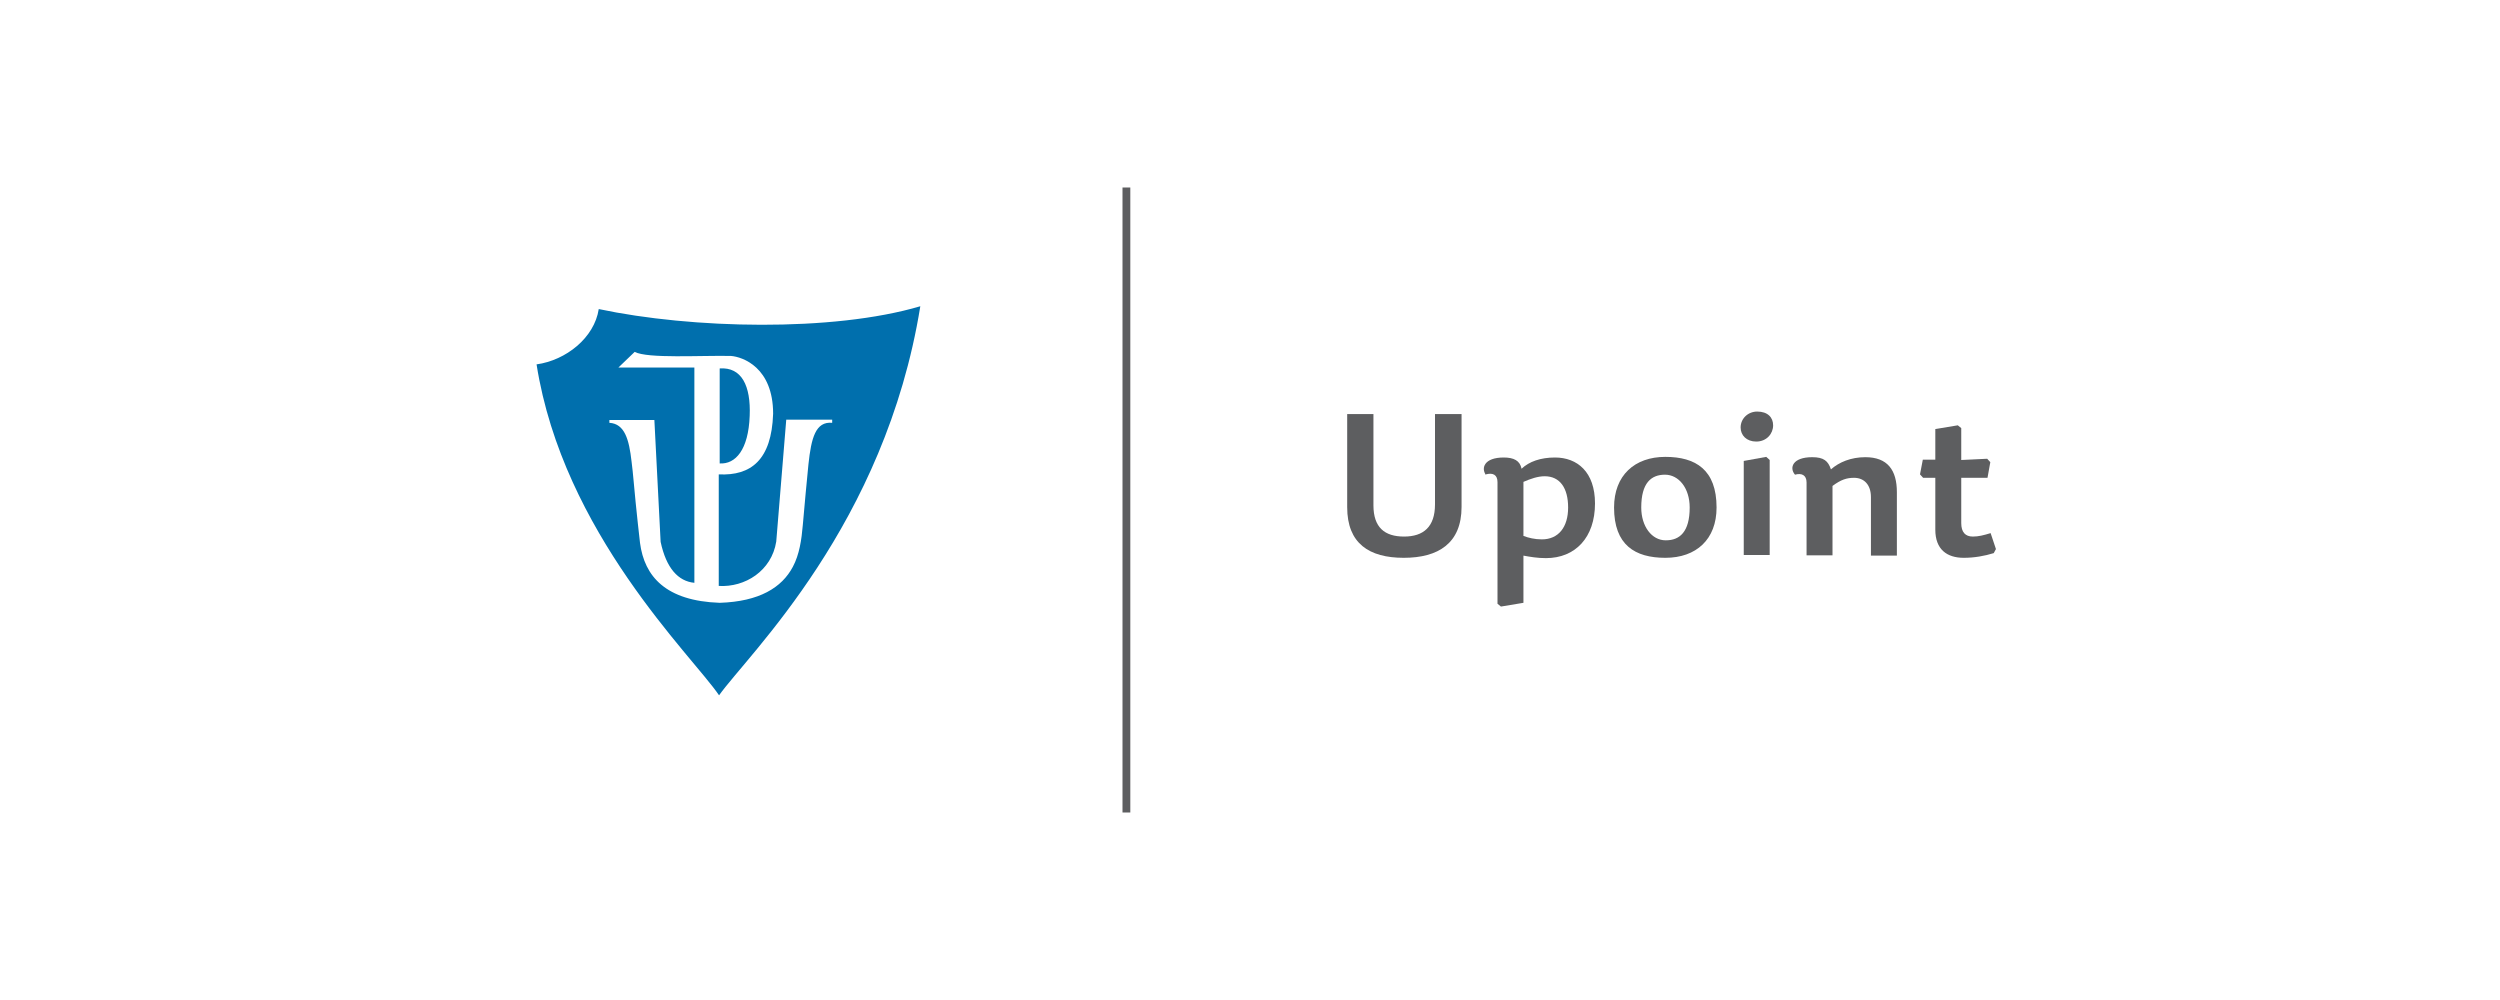 <?xml version="1.0" encoding="UTF-8"?>
<!DOCTYPE svg PUBLIC "-//W3C//DTD SVG 1.0//EN" "http://www.w3.org/TR/2001/REC-SVG-20010904/DTD/svg10.dtd">
<!-- Creator: CorelDRAW X6 -->
<svg xmlns="http://www.w3.org/2000/svg" xml:space="preserve" width="400mm" height="160mm" version="1.0" style="shape-rendering:geometricPrecision; text-rendering:geometricPrecision; image-rendering:optimizeQuality; fill-rule:evenodd; clip-rule:evenodd"
viewBox="0 0 8000 3200"
 xmlns:xlink="http://www.w3.org/1999/xlink">
 <defs>
  <style type="text/css">
   <![CDATA[
    .fil0 {fill:white}
    .fil3 {fill:#006FAD}
    .fil2 {fill:#5D5E60}
    .fil1 {fill:#5D5E60;fill-rule:nonzero}
   ]]>
  </style>
 </defs>
 <g id="Vrstva_x0020_1">
  <rect class="fil0" width="8000" height="3200"/>
 </g>
 <g id="Vrstva_x0020_1_0">
  <path class="fil1" d="M4676 1325l-84 0 0 289c0,72 -37,103 -99,103 -62,0 -98,-29 -98,-100l0 -292 -84 0 0 298c0,116 70,162 181,162 110,0 185,-46 185,-163l0 -297z"/>
  <path id="1" class="fil1" d="M4943 1524c49,0 75,38 75,100 0,63 -31,102 -84,102 -23,0 -43,-5 -59,-11l0 -173c23,-10 46,-18 68,-18zm-188 -6c22,-6 37,1 37,25l0 389 11 9 72 -12 0 -151c22,4 45,8 72,8 94,0 157,-66 157,-175 0,-101 -57,-147 -128,-147 -46,0 -83,13 -107,36 -5,-26 -25,-36 -57,-36 -63,0 -73,34 -57,56z"/>
  <path id="2" class="fil1" d="M5329 1785c99,0 164,-59 164,-161 0,-121 -67,-162 -164,-162 -98,0 -164,59 -164,162 0,120 67,161 164,161zm1 -56c-44,0 -78,-44 -78,-105 0,-79 32,-105 76,-105 44,0 79,43 79,105 0,78 -32,105 -76,105z"/>
  <path id="3" class="fil1" d="M5652 1462l-72 13 0 301 83 0 0 -304 -11 -10zm-29 -145c-29,0 -53,22 -53,51 0,25 19,45 50,45 33,0 54,-25 54,-52 0,-25 -17,-44 -51,-44z"/>
  <path id="4" class="fil1" d="M6070 1776l0 -201c0,-71 -30,-112 -101,-112 -46,0 -84,16 -110,39 -9,-27 -23,-39 -60,-39 -63,0 -74,34 -55,56 21,-6 37,1 37,25l0 233 83 0 0 -222c27,-20 45,-26 69,-26 32,0 54,22 54,62l0 187 83 0z"/>
  <path id="5" class="fil1" d="M6276 1471l0 -101 -11 -9 -72 12 0 98 -40 0 -9 47 10 11 39 0 0 166c0,63 37,90 91,90 34,0 67,-6 96,-15l7 -13 -17 -51c-23,7 -39,11 -57,11 -24,0 -37,-14 -37,-43l0 -145 84 0 9 -50 -10 -11 -83 4z"/>
 </g>
 <g id="Vrstva_x0020_1_1">
  <polygon class="fil2" points="3592,600 3617,600 3617,2600 3592,2600 "/>
  <path class="fil3" d="M2301 2225c94,-132 531,-545 644,-1245 -281,83 -732,72 -1029,9 -14,92 -105,164 -199,177 85,540 498,932 584,1059zm-203 -881l-148 0 0 9c49,3 63,53 71,124 5,38 8,82 13,130 5,46 9,90 14,130 14,108 83,186 255,192 127,-4 199,-49 234,-115 21,-39 28,-87 32,-134 6,-65 12,-138 18,-194 9,-85 23,-138 76,-133l0 -10 -147 0 -32 390c-15,94 -100,147 -184,142 0,-110 0,-247 0,-357 103,5 169,-46 174,-194 0,-148 -97,-182 -135,-185 -97,-2 -267,9 -308,-13l-52 50 243 0 0 689c-52,-5 -90,-47 -108,-131l-20 -390zm205 -165l0 304c51,3 92,-44 96,-152 4,-97 -26,-157 -96,-152z"/>
 </g>
</svg>

